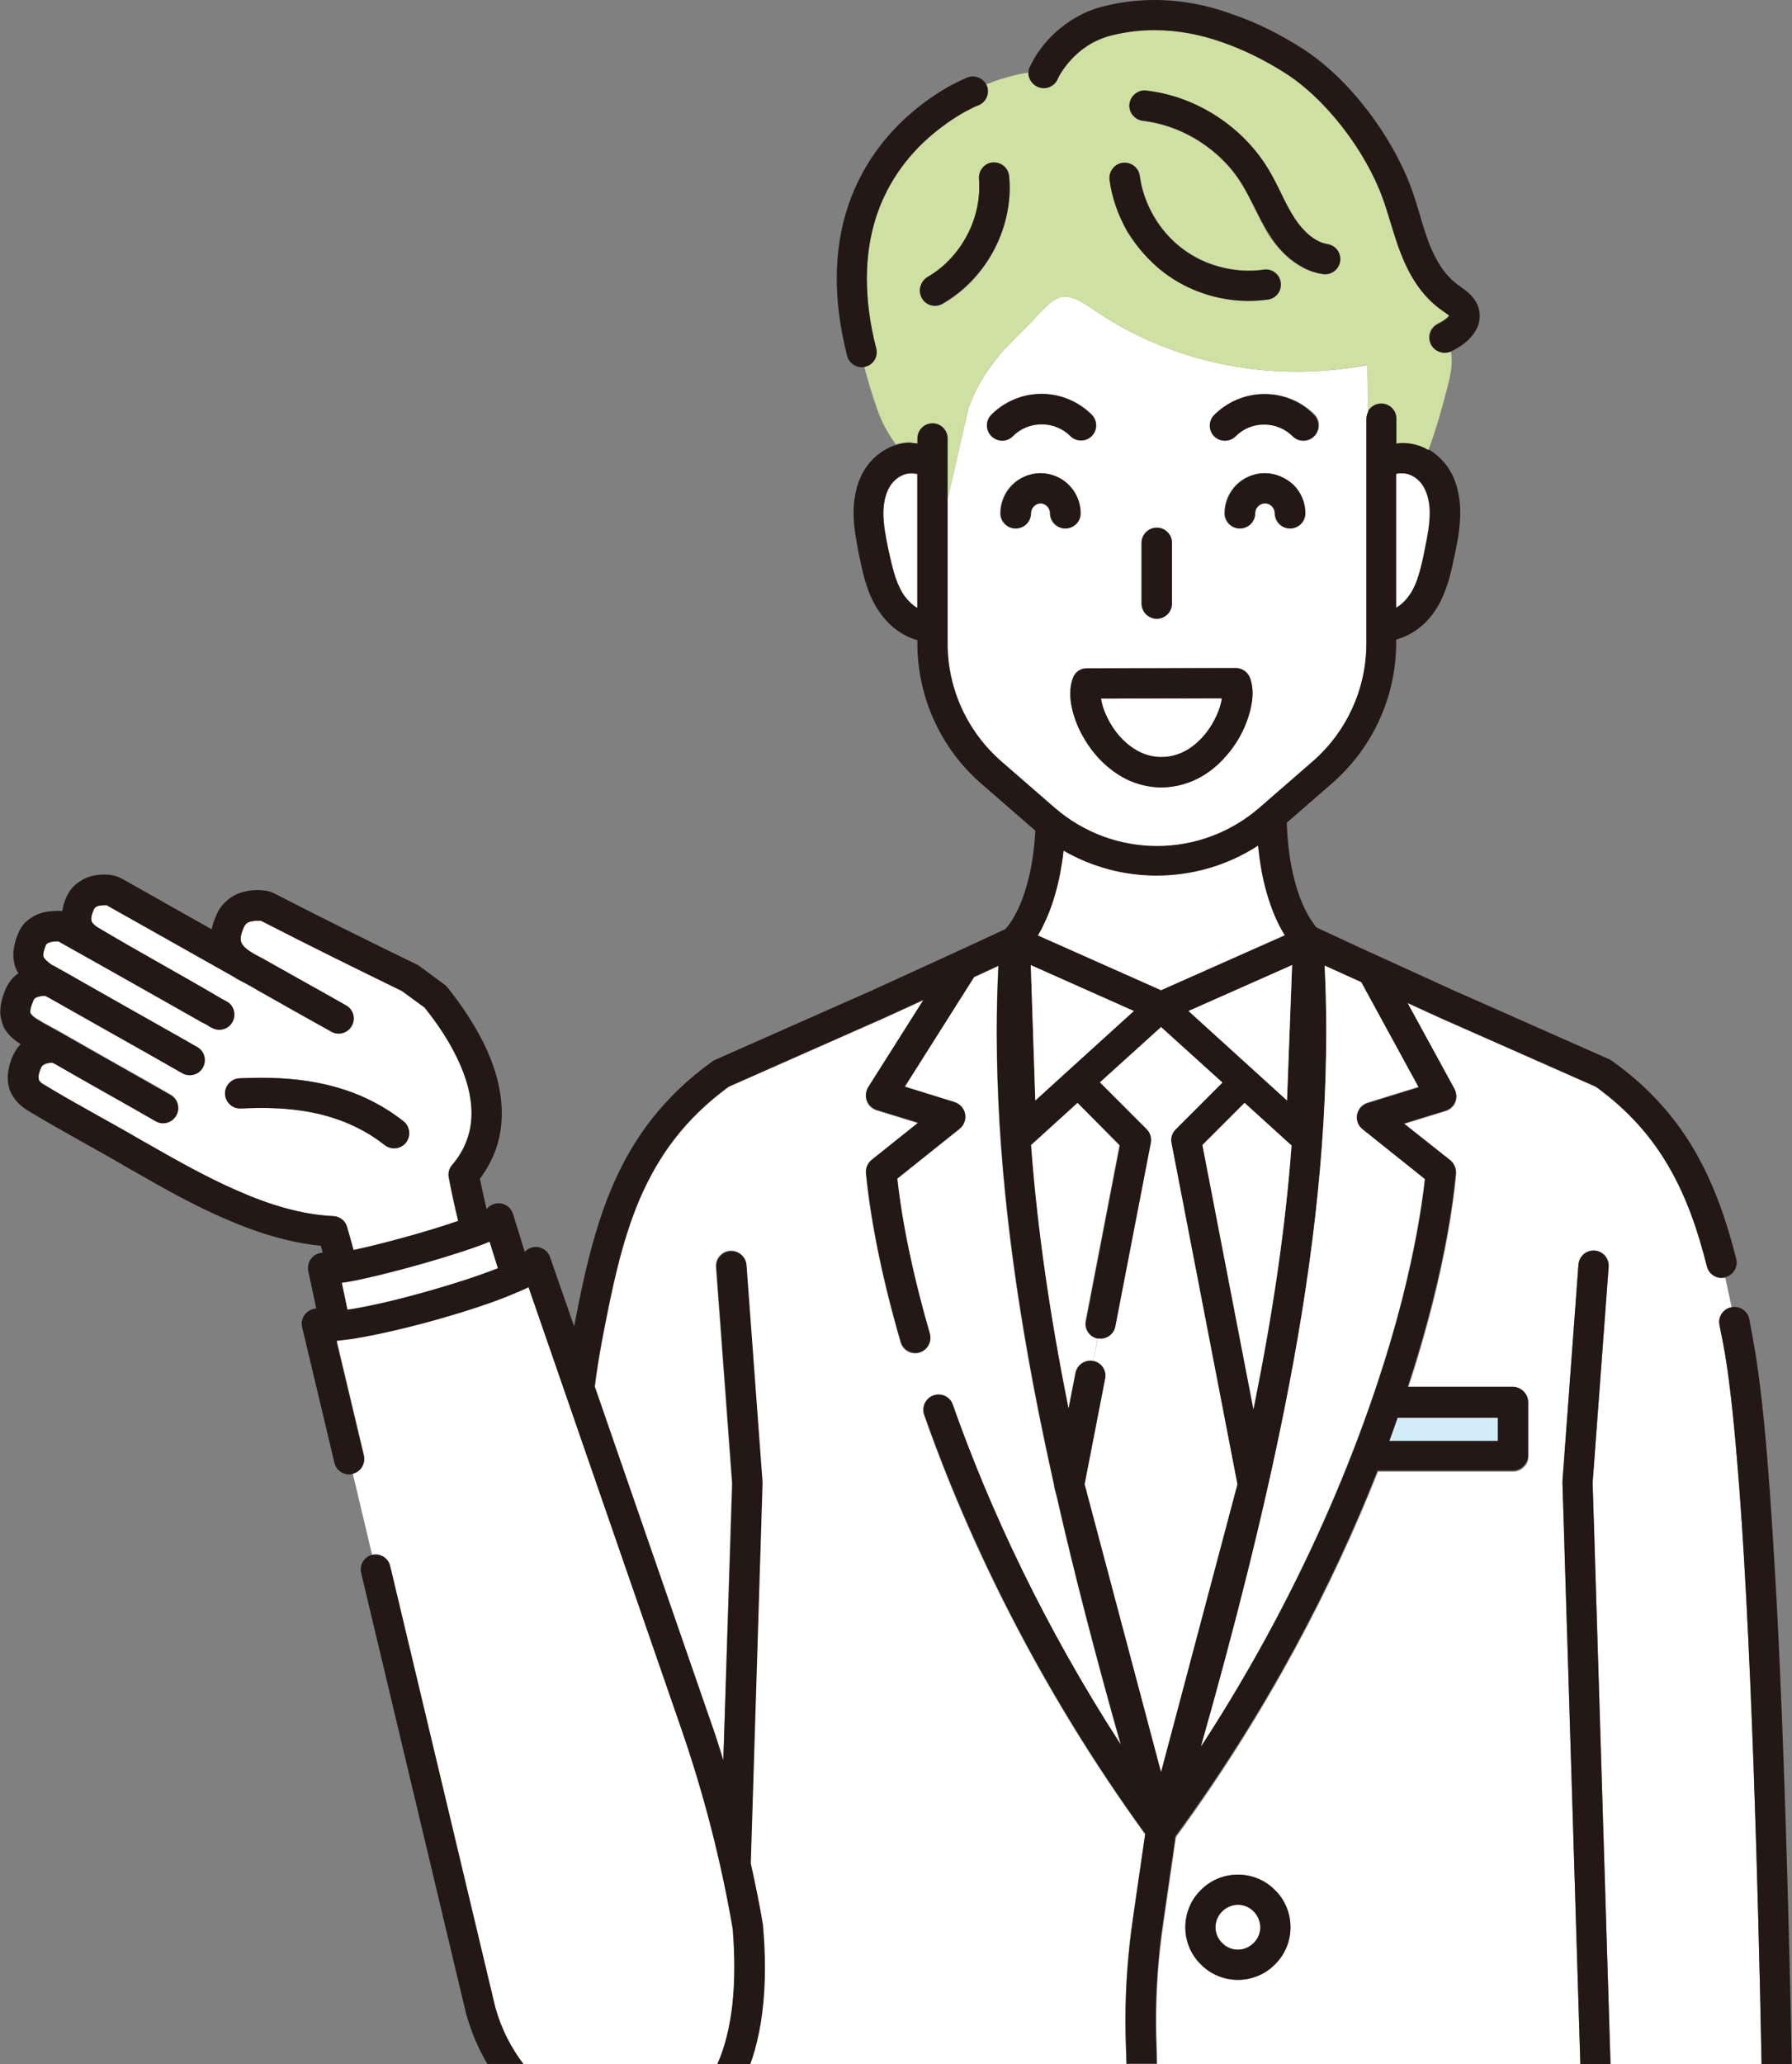 <?xml version="1.0" encoding="utf-8"?>
<!-- Generator: Adobe Illustrator 28.1.0, SVG Export Plug-In . SVG Version: 6.00 Build 0)  -->
<svg version="1.1" id="レイヤー_1" xmlns="http://www.w3.org/2000/svg" xmlns:xlink="http://www.w3.org/1999/xlink" x="0px"
	 y="0px" viewBox="0 0 671.4 773" style="enable-background:new 0 0 671.4 773;" xml:space="preserve">
<rect x="0" y="0" width="671.4" height="773" fill="#808080" stroke="none"/>
<style type="text/css">
	.st0{fill:none;}
	.st1{fill:#FFFFFF;}
	.st2{fill:#231815;}
	.st3{fill:#D2ECFA;}
	.st4{fill:#CEE0A2;}
</style>
<g>
	<polygon class="st0" points="344.3,55.4 344.1,55.2 344.1,55.2 	"/>
	<path class="st1" d="M14.6,404.6c0.2,0.3,0.6,0.9,1.7,1.5c11.6,7.1,25.4,14.3,37.8,21.6c0.1,0.1,0.3,0.1,0.4,0.2
		c10.7,6.1,22.4,12.8,34.4,18c12,5.2,24.2,9,35.9,9.5c2.5,0.1,4.6,1.8,5.2,4.2c0.8,2.8,1.6,5.7,2.4,8.5c1.9-0.4,4-0.9,6.2-1.4
		c7.5-1.8,16.2-4.2,24.1-6.6c3.2-1,6.2-1.9,8.9-2.9c-1.3-5.4-2.5-10.7-3.5-16.2c-0.3-1.7,0.1-3.4,1.2-4.7c2.6-3.1,4.4-6.3,5.6-9.5
		c1.1-3.2,1.7-6.5,1.7-9.9c0-3.3-0.5-6.8-1.4-10.2c-0.9-3.5-2.3-7-4-10.5c-3.2-6.7-7.6-13.2-12.2-18.9l-8.5-6.2
		c-17.2-8.4-34.7-17-51.6-25.7c-0.7-0.4-1.2-0.6-1.3-0.6c-0.1,0,0,0-0.2,0c-0.4,0-0.7,0-1.1,0c-1.1,0-2.1,0.2-2.8,0.4
		c-0.7,0.2-1.2,0.5-1.5,0.9c-0.2,0.3-0.5,0.6-0.7,1.1c-0.4,0.9-0.7,1.7-0.9,2.4c-0.2,0.7-0.3,1.3-0.3,1.8c0,0.8,0.2,1.4,0.5,2.1
		c0.4,0.7,1.1,1.5,2.6,2.5c0.5,0.4,1,0.6,1.4,0.9c0.4,0.3,0.9,0.5,1.6,0.9c1.3,0.7,3,1.6,5.8,3.2c2.7,1.5,7.8,4.4,13.2,7.4
		c5.3,3,10.9,6.1,14.4,8.1c2.7,1.6,3.7,5,2.1,7.7c-1.6,2.7-5,3.7-7.7,2.1c-3.4-1.9-8.9-5-14.3-8c-5.3-3-10.5-5.9-13.3-7.5
		c-2-1.2-3.3-1.9-4.4-2.5c-1.1-0.6-2-1-3-1.6c-0.5-0.3-1-0.6-1.5-0.9c-0.2-0.1-0.4-0.2-0.5-0.3c-15.3-8.6-31-17.5-46.2-26
		c-0.3-0.2-0.6-0.3-0.7-0.4C40.1,339,40,339,40,339l-0.1,0c-0.3,0-0.6,0-0.9,0c-0.9,0-1.7,0.1-2.3,0.3c-0.6,0.2-0.9,0.4-1.2,0.7
		c-0.2,0.2-0.3,0.3-0.4,0.7c-0.6,1.5-0.9,2.7-0.9,3.4c0,0.5,0.1,0.8,0.2,1.1c0.1,0.3,0.4,0.7,0.9,1.1c0.3,0.3,0.8,0.7,1.5,1.1
		c14.4,8.6,31.2,17.8,46.4,26.7c0.4,0.2,1,0.5,1.7,0.9c2.7,1.5,3.7,5,2.2,7.7c-1.5,2.7-5,3.7-7.7,2.2c-0.1,0-0.1-0.1-0.2-0.1
		c-0.2-0.1-0.4-0.2-0.6-0.3c-0.4-0.2-0.8-0.4-1.1-0.7c-0.3-0.2-0.5-0.3-0.7-0.4c-0.4-0.2-0.5-0.3-0.6-0.3l0,0l0,0l0,0l0,0l0,0
		c-0.1,0-0.3-0.2-0.8-0.4c-0.7-0.4-2-1.1-4.4-2.5c-9.5-5.3-35.3-19.9-48.1-27.1c-0.5-0.3-0.9-0.5-1.1-0.6c-0.1,0-0.2,0-0.3,0
		c-0.8,0-1.5,0.1-2.2,0.2c-0.6,0.1-1.1,0.3-1.4,0.5c-0.2,0.1-0.3,0.2-0.4,0.3c-0.1,0.1-0.2,0.3-0.4,0.6c-0.3,0.9-0.6,1.6-0.7,2.2
		c-0.1,0.6-0.2,1-0.2,1.4c0,0.4,0,0.6,0.2,0.8c0.1,0.3,0.4,0.7,1.1,1.3c0.4,0.4,1.1,0.9,1.9,1.5c0.1,0.1,0.2,0.1,0.3,0.2
		c0,0,0,0,0.1,0c0.3,0.1,0.7,0.4,1.3,0.7c0.8,0.5,2.1,1.2,4.1,2.3c3.9,2.2,13.3,7.5,23.1,13.1c9.8,5.5,20.1,11.3,25.6,14.5
		c2.7,1.5,3.7,5,2.1,7.7c-1.5,2.7-5,3.7-7.7,2.1c-5.5-3.1-15.7-8.9-25.6-14.5c-9.8-5.5-19.3-10.9-23.2-13.1c-0.7-0.4-1.2-0.7-1.8-1
		c-0.2-0.1-0.4-0.2-0.6-0.3c-0.1,0-0.2-0.1-0.3-0.1c0,0,0,0-0.1,0c-1,0-1.9,0.1-2.5,0.4c-0.7,0.2-1.1,0.5-1.3,0.7
		c-0.2,0.2-0.3,0.3-0.4,0.7c-0.4,1-0.7,1.8-0.9,2.5c-0.2,0.7-0.2,1.2-0.2,1.5c0,0.3,0,0.5,0.1,0.6c0.1,0.2,0.2,0.4,0.7,0.9
		c0.3,0.3,0.8,0.7,1.4,1.1c2.1,1.3,3.3,2,5.2,3c1.9,1,4.3,2.3,8.2,4.6c3.9,2.2,10.7,6.1,17.8,10.1c7.1,4,14.4,8.1,19.2,10.9
		c2.7,1.6,3.6,5,2.1,7.7c-1.6,2.7-5,3.6-7.7,2.1c-4.8-2.7-12.1-6.9-19.2-10.9c-7.1-4-14-7.9-17.9-10.2c-0.3-0.1-0.5-0.3-0.7-0.4
		c-0.5-0.2-0.8-0.3-0.9-0.4c-0.1,0-0.2,0-0.3,0c-0.9,0-1.6,0.1-2.2,0.4c-0.6,0.2-1,0.5-1.3,0.8c-0.2,0.2-0.4,0.5-0.5,0.8
		c-0.3,0.7-0.6,1.4-0.7,2c-0.2,0.6-0.2,1.1-0.2,1.4c0,0.3,0,0.5,0.1,0.7C14.5,404.3,14.5,404.4,14.6,404.6z M89.7,403.8
		c2.7-0.1,5.4-0.2,8-0.2c9.4,0,18.7,0.9,27.8,3.4c9,2.5,17.7,6.6,25.7,12.9c2.5,1.9,2.9,5.5,0.9,8c-1.9,2.5-5.5,2.9-8,0.9
		c-6.7-5.3-13.9-8.7-21.7-10.9c-7.7-2.1-16-3-24.7-3c-2.5,0-5,0.1-7.5,0.2c-3.1,0.2-5.8-2.3-5.9-5.4
		C84.2,406.6,86.6,403.9,89.7,403.8z"/>
	<path class="st2" d="M90.2,415.1c2.5-0.1,5-0.2,7.5-0.2c8.7,0,17,0.8,24.7,3c7.7,2.2,15,5.6,21.7,10.9c2.5,1.9,6,1.5,8-0.9
		c1.9-2.5,1.5-6-0.9-8c-8-6.3-16.7-10.4-25.7-12.9c-9-2.5-18.3-3.4-27.8-3.4c-2.7,0-5.4,0.1-8,0.2c-3.1,0.2-5.5,2.8-5.4,5.9
		C84.5,412.8,87.1,415.2,90.2,415.1z"/>
	<path class="st1" d="M433.5,773h158.6L586,574.7l-0.6-19.4c0-0.2,0-0.4,0-0.6l6-81.2c0.2-3.1,2.9-5.5,6.1-5.2
		c3.1,0.2,5.5,2.9,5.2,6.1l-6,80.9l0.6,19.1l6.1,198.6H660c-0.7-36.6-1.7-75.1-3-111.6c-1.6-43.9-3.6-84.8-6.3-116
		c-1.5-17.8-3.2-32.4-5.1-42.3c-0.4-2.3-0.9-4.7-1.3-6.9c-0.6-3.1,1.4-6,4.5-6.6c-0.8-3.8-1.6-7.4-2.4-11.1c-3,0.7-6.1-1.1-6.8-4.1
		c-3.4-13.6-7.7-26-14.2-37.2c-6.4-11.1-15-21.1-27.4-30.1l-56.1-24.8l-0.2-0.1l-0.1,0l-14.2-6.5l17.6,32.2c0.8,1.5,0.9,3.3,0.3,4.9
		c-0.6,1.6-2,2.8-3.6,3.3l-15.6,4.8l17.4,13.9c1.5,1.2,2.3,3.1,2.1,5c-1.3,13.8-4.2,30.3-8.9,48.8c-2.5,9.8-5.5,20.3-9.1,31.1h39.4
		c1.5,0,3,0.6,4,1.7c1.1,1.1,1.7,2.5,1.7,4v20c0,1.5-0.6,3-1.7,4c-1.1,1.1-2.5,1.7-4,1.7h-50.7c-16.9,42.7-41.6,90.3-75.7,136.9
		l-4.7,32.4c-1.8,12.2-2.7,24.5-2.7,36.8c0,3.1,0.1,6.2,0.2,9.4L433.5,773z M449.9,707.8c3.5-3.6,8.5-5.8,13.9-5.8
		c5.4,0,10.4,2.2,13.9,5.8c3.6,3.5,5.8,8.5,5.8,13.9c0,5.4-2.2,10.4-5.8,13.9c-3.5,3.6-8.5,5.8-13.9,5.8c-5.4,0-10.4-2.2-13.9-5.8
		c-3.6-3.5-5.8-8.5-5.8-13.9C444.1,716.3,446.3,711.3,449.9,707.8z"/>
	<path class="st1" d="M271,659.2l3.2-103.9l-6-80.9c-0.2-3.1,2.1-5.8,5.2-6.1c3.1-0.2,5.8,2.1,6.1,5.2l6,81.2c0,0.2,0,0.4,0,0.6
		l-4.4,142.2c1.7,7.7,3.3,15.4,4.6,23.2c0,0.2,0,0.3,0,0.5l0,0c0.5,5.4,0.7,10.5,0.7,15.5c0,11.7-1.3,22.1-3.9,31.1
		c-0.5,1.8-1.1,3.5-1.7,5.2h141.2l-0.2-6.2c-0.1-3.3-0.2-6.5-0.2-9.8c0-12.8,0.9-25.7,2.8-38.4l4.6-31.7
		c-39.2-54-66.1-109.3-82.8-157c-1-3,0.5-6.2,3.5-7.2c3-1,6.2,0.5,7.2,3.5c13.7,38.9,34.2,83.1,63,127.4
		c-9.2-32.5-17.3-63.5-24.1-93.4l-0.7-2.6c-0.1-0.4-0.2-0.8-0.2-1.2c-2.1-9.6-4.2-19-6-28.4c-9.9-49.6-15.5-96.3-15.5-141.5
		c0-8.3,0.2-16.5,0.6-24.7l-9.1,4.2l-26,41.1l18.7,5.8c2,0.6,3.5,2.3,3.9,4.4c0.4,2.1-0.4,4.2-2,5.5l-23.4,18.7
		c1.8,15.9,5.7,35.7,12.2,58.1l0,0c0.9,3-0.9,6.2-3.9,7c-3,0.9-6.2-0.9-7-3.9c-7.1-24.4-11.3-45.9-13-63.2c-0.2-1.9,0.6-3.8,2.1-5
		l17.4-13.9l-15.6-4.8c-1.7-0.5-3-1.8-3.6-3.5c-0.6-1.7-0.4-3.5,0.5-5l20.7-32.7l-16.6,7.6l-0.1,0l-0.2,0.1L273.1,407
		c-8.2,6-14.8,12.4-20.1,19.3c-5.5,7-9.7,14.5-13.2,22.6c-6.9,16.1-10.6,34.3-14.4,54.3c-0.9,5-1.8,10.4-2.5,16.1l43,124.2
		C267.7,648.7,269.4,653.9,271,659.2z"/>
	<path class="st2" d="M645.6,503.1c1.9,9.9,3.6,24.5,5.1,42.3c2.7,31.1,4.7,72.1,6.3,116c1.3,36.5,2.3,75,3,111.6h11.3
		c-0.1-5.3-0.2-10.6-0.3-15.9c-1.1-51-2.7-104.6-5-150.6c-1.2-23-2.5-44.1-4-62.1c-1.5-18-3.3-32.8-5.3-43.4c-0.4-2.3-0.9-4.7-1.3-7
		c-0.6-3.1-3.6-5.1-6.7-4.5c0,0,0,0,0,0c-3.1,0.6-5.1,3.6-4.5,6.6C644.7,498.5,645.1,500.8,645.6,503.1z"/>
	<path class="st3" d="M561.2,539.6v-8.7h-37.5c-1,2.9-2.1,5.8-3.1,8.7H561.2z"/>
	<path class="st2" d="M3,387c1.2,1.5,2.7,2.7,4.4,3.8c0.1,0.1,0.2,0.2,0.4,0.2c-0.1,0.1-0.1,0.1-0.2,0.2c-1.1,1.1-2,2.5-2.7,4
		c-0.6,1.2-1,2.5-1.4,3.9c-0.3,1.4-0.6,2.8-0.6,4.3c0,1.1,0.1,2.3,0.4,3.5c0.4,1.8,1.3,3.5,2.5,5c1.2,1.5,2.7,2.8,4.5,3.9
		c12.2,7.4,26.2,14.8,38.4,22c0.2,0.1,0.4,0.2,0.6,0.3c10.6,6.1,22.5,12.9,35,18.3c11.5,5,23.5,8.9,35.9,10.1
		c0.2,0.9,0.5,1.7,0.7,2.6c-0.4,0-0.8,0.1-1.2,0.2c-3,0.7-4.8,3.7-4.2,6.7l3,14c-0.4,0-0.8,0.1-1.2,0.2c-3,0.8-4.8,3.8-4.1,6.8
		l12.1,50.8c0.7,3,3.8,4.9,6.8,4.2c3-0.7,4.9-3.8,4.2-6.8l-10.2-42.8c1.7-0.1,3.6-0.4,5.7-0.7c6-0.9,13.3-2.5,21.1-4.4
		c11.6-2.9,24-6.6,33.7-10.2c2.4-0.9,4.7-1.8,6.7-2.7c1.5-0.7,3-1.3,4.3-1.9c0.1-0.1,0.2-0.1,0.3-0.2l57.1,165
		c8.5,24.5,15,49.7,19.4,75.3c0.4,5,0.6,9.7,0.6,14.3c0,9.6-1,18.1-2.7,25.4c-1,4-2.2,7.7-3.7,11H281c0.6-1.7,1.2-3.4,1.7-5.2
		c2.6-9.1,3.9-19.5,3.9-31.1c0-4.9-0.2-10.1-0.7-15.5l0,0c0-0.2,0-0.3,0-0.5c-1.3-7.8-2.9-15.5-4.6-23.2l4.4-142.2
		c0-0.2,0-0.4,0-0.6l-6-81.2c-0.2-3.1-2.9-5.5-6.1-5.2c-3.1,0.2-5.5,2.9-5.2,6.1l6,80.9L271,659.2c-1.6-5.3-3.3-10.6-5.2-15.8
		l-43-124.2c0.7-5.7,1.6-11.1,2.5-16.1c3.8-20,7.5-38.2,14.4-54.3c3.5-8,7.7-15.5,13.2-22.6c5.4-6.9,11.9-13.3,20.1-19.3l56.1-24.8
		l0.2-0.1l0.1,0l16.6-7.6l-20.7,32.7c-0.9,1.5-1.1,3.3-0.5,5c0.6,1.7,2,2.9,3.6,3.5l15.6,4.8l-17.4,13.9c-1.5,1.2-2.3,3.1-2.1,5
		c1.7,17.3,5.9,38.8,13,63.2c0.9,3,4,4.7,7,3.9c3-0.9,4.7-4,3.9-7l0,0c-6.5-22.4-10.5-42.2-12.2-58.1l23.4-18.7
		c1.6-1.3,2.4-3.4,2-5.5c-0.4-2.1-1.9-3.7-3.9-4.4l-18.7-5.8l26-41.1l9.1-4.2c-0.4,8.2-0.6,16.4-0.6,24.7
		c0,45.2,5.7,91.9,15.5,141.5c1.9,9.4,3.9,18.8,6,28.4c0,0.4,0.1,0.8,0.2,1.2l0.7,2.6c6.8,29.9,14.9,61,24.1,93.4
		c-28.7-44.3-49.3-88.5-63-127.4c-1-3-4.3-4.5-7.2-3.5c-3,1-4.5,4.3-3.5,7.2c16.8,47.7,43.6,103,82.8,157l-4.6,31.7
		c-1.8,12.7-2.8,25.5-2.8,38.4c0,3.3,0.1,6.5,0.2,9.8l0.2,6.2h11.3l-0.2-6.6c-0.1-3.1-0.2-6.2-0.2-9.4c0-12.3,0.9-24.6,2.7-36.8
		l4.7-32.4c34.2-46.6,58.8-94.1,75.7-136.9h50.7c1.5,0,3-0.6,4-1.7c1.1-1.1,1.7-2.5,1.7-4v-20c0-1.5-0.6-3-1.7-4
		c-1.1-1.1-2.5-1.7-4-1.7h-39.4c3.6-10.9,6.6-21.3,9.1-31.1c4.7-18.5,7.6-35,8.9-48.8c0.2-1.9-0.6-3.8-2.1-5L526,420.7l15.6-4.8
		c1.6-0.5,2.9-1.7,3.6-3.3c0.6-1.6,0.5-3.4-0.3-4.9l-17.6-32.2l14.2,6.5l0.1,0l0.2,0.1l56.1,24.8c12.4,9,21,19,27.4,30.1
		c6.5,11.2,10.8,23.7,14.2,37.2c0.8,3,3.8,4.9,6.8,4.1c0,0,0,0,0.1,0c3-0.8,4.9-3.8,4.1-6.9l0,0c-3.6-14.2-8.2-27.7-15.4-40.2
		c-7.2-12.5-17.2-24-31.1-33.9c-0.3-0.2-0.6-0.4-1-0.6l-56.5-25l-0.1,0l-0.2-0.1l-37.7-17.2l-15.3-7.1c-1.4-1.8-2.8-3.9-4-6.3
		c-2.3-4.5-4.1-10.1-5.3-16.3c-1-5.1-1.6-10.7-1.8-16.6l16.9-14.7c15.3-13.3,24.1-32.5,24.1-52.7v-1.2c0.4-0.1,0.8-0.2,1.3-0.4
		c3-1,5.7-2.6,8-4.5c2.3-1.9,4.2-4.2,5.8-6.7l0,0c2.1-3.3,3.4-6.9,4.5-10.3c1-3.4,1.7-6.8,2.4-10.1l0,0c1-4.8,2-9.9,2-15.6
		c0-0.1,0-0.3,0-0.4c0-2.9-0.4-5.9-1.2-8.9c-0.8-3-2.1-5.9-4.1-8.5c-1.8-2.3-4-4.3-6.5-5.8c-0.1-0.1-0.3-0.2-0.4-0.2
		c-2.7-1.5-5.8-2.4-9.1-2.4c-0.6,0-1.3,0-1.9,0.1l0,0c-0.1,0-0.3,0-0.6,0.1v-9.3c0-3.1-2.5-5.7-5.7-5.7c-2.1,0-4,1.2-5,2.9
		c-0.5,0.8-0.7,1.8-0.7,2.8v84.1c0,16.9-7.4,33.1-20.2,44.2l-19.9,17.3l0,0c-11,9.5-24.6,14.3-38.3,14.3c-13.7,0-27.3-4.8-38.3-14.3
		l0,0l-19.9-17.3C362.3,274,355,257.8,355,240.9v-76.8c0-3.1-2.5-5.7-5.7-5.7c-3.1,0-5.7,2.5-5.7,5.7v1.9c-0.3,0-0.5-0.1-0.6-0.1
		l0,0c-0.7-0.1-1.3-0.1-1.9-0.1c-1.9,0-3.6,0.3-5.3,0.8c-1.3,0.4-2.6,0.9-3.8,1.6c-2.7,1.5-5.1,3.5-6.9,6c-2,2.6-3.3,5.6-4.1,8.5
		c-0.8,3-1.2,6-1.2,8.9c0,0.2,0,0.3,0,0.4c0,5.6,1.1,10.8,2,15.6l0,0c0.7,3.2,1.3,6.6,2.4,10.1c1,3.4,2.4,7,4.5,10.3l0,0
		c2.1,3.3,4.8,6.3,8.2,8.6c1.7,1.1,3.5,2.1,5.5,2.7c0.4,0.1,0.8,0.3,1.3,0.4v1.2c0,20.2,8.8,39.5,24.1,52.7l19.9,17.3l0,0
		c0.1,0.1,0.1,0.1,0.2,0.2c-0.4,7.3-1.4,14.1-3.1,20c-1,3.8-2.3,7.2-3.8,10.2c-1.3,2.6-2.7,4.8-4.3,6.6l-18.1,8.4v0l-33.9,15.5
		l-0.2,0.1l-0.1,0l-56.5,25c-0.4,0.2-0.7,0.3-1,0.6c-9.3,6.6-16.8,14-22.9,21.8c-9.2,11.8-15.2,24.8-19.6,38.5
		c-4,12.4-6.7,25.4-9.3,38.9l-9-25.9c-1-2.9-4.1-4.5-7-3.6c-1,0.3-1.9,0.9-2.5,1.6l-4.4-14.2c-0.9-3-4-4.6-7-3.8
		c-1.2,0.4-2.2,1.1-2.9,2c-0.9-3.8-1.7-7.6-2.5-11.4c2.6-3.4,4.5-7.1,5.9-10.8c1.6-4.5,2.3-9.1,2.3-13.7c0-4.5-0.7-8.9-1.8-13.2
		c-1.7-6.4-4.5-12.6-7.8-18.3c-3.3-5.7-7.1-11.1-10.9-15.8c-0.3-0.4-0.7-0.7-1.1-1l-9.5-7c-0.3-0.2-0.6-0.4-0.9-0.5
		c-17.3-8.4-34.9-17.1-51.8-25.8c-0.8-0.4-1.5-0.8-2.5-1.2c-1-0.4-2.2-0.6-3.3-0.7c-0.6,0-1.3-0.1-1.9-0.1c-2.8,0-5.7,0.5-8.5,1.9
		c-1.4,0.7-2.7,1.7-3.9,2.9c-1.2,1.2-2.2,2.6-2.9,4.3c-0.6,1.4-1.2,2.8-1.6,4.3c-0.1,0.4-0.2,0.9-0.3,1.3c-11-6.2-22-12.4-32.8-18.5
		c-0.8-0.4-1.6-0.9-2.5-1.2c-1-0.4-2.1-0.6-3.1-0.7c-0.6,0-1.2-0.1-1.8-0.1c-2.6,0-5.3,0.4-7.9,1.8c-1.3,0.7-2.6,1.6-3.7,2.7
		c-1.1,1.1-2,2.5-2.7,4.1c-0.7,1.6-1.2,3.3-1.5,5.1c-0.3,0-0.5-0.1-0.8-0.1c-0.3,0-0.6,0-1,0c-1.2,0-2.5,0.1-3.8,0.3
		c-2,0.3-4.1,1-6.2,2.4c-1,0.7-2,1.5-2.8,2.5c-0.8,1-1.5,2.2-2,3.5c-0.5,1.2-0.9,2.4-1.2,3.7c-0.3,1.3-0.5,2.6-0.5,4.1
		c0,1.2,0.2,2.5,0.5,3.8c0.3,1.1,0.8,2.1,1.4,3.1c-0.1,0-0.1,0.1-0.2,0.1c-1,0.7-1.9,1.5-2.7,2.6c-0.8,1-1.5,2.2-2,3.4
		c-0.5,1.2-0.9,2.4-1.3,3.8c-0.3,1.3-0.6,2.8-0.6,4.4c0,1.1,0.1,2.3,0.5,3.4C0.9,383.9,1.8,385.6,3,387z M523.1,177.5
		c0.5-0.1,0.9-0.2,1.2-0.2c0.2,0,0.3,0,0.3,0l0.1,0l0,0v0l0.2,0c0.2,0,0.5,0,0.7,0c1.1,0,2.4,0.3,3.7,1c1.2,0.7,2.4,1.7,3.3,2.8
		c1,1.3,1.8,3,2.3,4.8c0.5,1.8,0.8,3.9,0.8,5.9c0,0.1,0,0.2,0,0.3c0,4.1-0.8,8.5-1.8,13.3l0,0c-0.6,3.2-1.3,6.3-2.1,9.1
		c-0.8,2.8-1.9,5.4-3.2,7.6c-1.3,2-3,3.9-4.9,5.1c-0.2,0.1-0.3,0.2-0.5,0.3V177.5z M343.6,227.5c-0.6-0.4-1.3-0.8-1.9-1.4
		c-1.3-1.1-2.6-2.6-3.5-4.1c-1.4-2.2-2.4-4.7-3.2-7.6c-0.8-2.8-1.5-5.9-2.1-9.1l0,0c-1-4.8-1.8-9.2-1.8-13.3c0-0.1,0-0.2,0-0.3
		c0-2.1,0.3-4.1,0.8-5.9c0.5-1.8,1.3-3.5,2.3-4.8c0.9-1.1,2-2.2,3.3-2.8c1.2-0.7,2.5-1,3.7-1c0.2,0,0.5,0,0.7,0l0.2,0v0l0.1,0
		c0.2,0,0.8,0.1,1.5,0.2V227.5z M435,663.5l-28.6-107.7l7.7-39.6c0.6-3.1-1.4-6-4.5-6.6c-3.1-0.6-6,1.4-6.6,4.5l-2.6,13.3
		c-0.1-0.6-0.2-1.1-0.3-1.7c-6.7-33.6-11.4-65.8-13.7-96.9c0,0,0,0,0.1,0l17.3-15.7l15.8,15.8l-12.7,65.8c-0.6,3.1,1.4,6,4.5,6.6
		c3.1,0.6,6-1.4,6.6-4.5l13.3-68.8c0.4-1.8-0.2-3.8-1.6-5.1l-17.5-17.5l22.9-20.7l22.9,20.7l-17.5,17.5c-1.3,1.3-1.9,3.2-1.6,5.1
		l24.7,127.9L435,663.5z M466.3,413l17.3,15.7c0.1,0.1,0.2,0.1,0.3,0.2c-2.3,31.1-7.1,63.2-13.8,96.7c-0.1,0.7-0.3,1.4-0.4,2
		l-19.1-98.9L466.3,413z M561.2,530.9v8.7h-40.7c1.1-2.9,2.1-5.8,3.1-8.7H561.2z M496.9,386.1c0-8.2-0.2-16.4-0.6-24.5l13.7,6.2
		l21.5,39.4l-19.1,5.9c-2,0.6-3.5,2.3-3.9,4.4c-0.4,2.1,0.4,4.2,2,5.5l23.4,18.7c-1.4,12.5-4.1,27.4-8.3,44.1
		C513.7,532.5,489.8,593.1,450,654c12.6-44.4,23.2-86.2,31.2-126.1C491.2,478.1,496.9,431.3,496.9,386.1z M484.1,361.4l-1.9,50.7
		l-36.9-33.5L484.1,361.4z M391.1,346.4c2.8-5.6,4.8-12.1,6.2-19.1c0.5-2.8,1-5.6,1.3-8.6c10.7,6.2,22.8,9.3,34.8,9.3
		c13.2,0,26.5-3.7,38-11.2c0.6,6.1,1.6,11.8,3.1,17.2c1.2,4.4,2.8,8.6,4.7,12.4c0.7,1.4,1.4,2.7,2.2,3.9L435,370.8l-46.1-20.5
		C389.7,349,390.4,347.7,391.1,346.4z M424.8,378.6L400.1,401c0,0,0,0,0,0l-12.2,11.1l-1.7-50.6L424.8,378.6z M183,465.2
		c0.2-0.1,0.3-0.1,0.4-0.2l3.1,9.9c-3.6,1.4-8,3-12.7,4.5c-9.3,3-19.9,6-29.3,8.2c-4.7,1.1-9.1,2-12.9,2.6c-0.5,0.1-0.9,0.1-1.4,0.2
		l-2.1-10c1.6-0.2,3.4-0.6,5.3-0.9c9.7-1.9,23.4-5.6,34.8-9.2C174,468.5,179.1,466.8,183,465.2z M11.6,377.2
		c0.2-0.7,0.5-1.5,0.9-2.5c0.1-0.3,0.2-0.5,0.4-0.7c0.2-0.2,0.6-0.5,1.3-0.7c0.7-0.2,1.6-0.4,2.5-0.4c0,0,0,0,0.1,0
		c0.1,0,0.2,0.1,0.3,0.1c0.2,0.1,0.4,0.2,0.6,0.3c0.5,0.3,1.1,0.6,1.8,1c3.9,2.2,13.3,7.5,23.2,13.1c9.8,5.5,20.1,11.3,25.6,14.5
		c2.7,1.5,6.2,0.6,7.7-2.1c1.5-2.7,0.6-6.2-2.1-7.7c-5.5-3.2-15.8-8.9-25.6-14.5c-9.8-5.5-19.3-10.9-23.1-13.1
		c-2-1.1-3.2-1.8-4.1-2.3c-0.6-0.3-1-0.6-1.3-0.7c0,0,0,0-0.1,0c-0.1-0.1-0.2-0.1-0.3-0.2c-0.8-0.5-1.4-1-1.9-1.5
		c-0.7-0.6-0.9-1.1-1.1-1.3c-0.1-0.3-0.2-0.4-0.2-0.8c0-0.3,0-0.8,0.2-1.4c0.1-0.6,0.4-1.3,0.7-2.2c0.1-0.3,0.2-0.4,0.4-0.6
		c0.1-0.1,0.2-0.2,0.4-0.3c0.3-0.2,0.8-0.3,1.4-0.5c0.6-0.1,1.4-0.2,2.2-0.2c0.1,0,0.2,0,0.3,0c0.2,0.1,0.7,0.3,1.1,0.6
		c12.8,7.1,38.6,21.7,48.1,27.1c2.4,1.3,3.7,2.1,4.4,2.5c0.5,0.3,0.7,0.4,0.8,0.4l0,0l0,0l0,0l0,0c0.1,0,0.2,0.1,0.6,0.3
		c0.2,0.1,0.4,0.2,0.7,0.4c0.4,0.2,0.8,0.4,1.1,0.7c0.2,0.1,0.4,0.2,0.6,0.3c0.1,0,0.1,0.1,0.2,0.1c2.7,1.5,6.2,0.6,7.7-2.2
		c1.5-2.7,0.6-6.2-2.2-7.7c-0.7-0.4-1.3-0.7-1.7-0.9c-15.2-9-32-18.1-46.4-26.7c-0.7-0.4-1.2-0.8-1.5-1.1c-0.5-0.5-0.7-0.8-0.9-1.1
		c-0.1-0.3-0.2-0.6-0.2-1.1c0-0.7,0.2-1.9,0.9-3.4c0.1-0.3,0.3-0.5,0.4-0.7c0.2-0.2,0.6-0.5,1.2-0.7c0.6-0.2,1.4-0.3,2.3-0.3
		c0.3,0,0.6,0,0.9,0l0.1,0c0,0,0.1,0,0.2,0.1c0.1,0.1,0.4,0.2,0.7,0.4c15.2,8.5,30.8,17.4,46.2,26c0.2,0.1,0.3,0.2,0.5,0.3
		c0.5,0.3,1,0.7,1.5,0.9c1,0.6,1.9,1,3,1.6c1.1,0.6,2.5,1.3,4.4,2.5c2.8,1.6,8,4.5,13.3,7.5c5.3,3,10.9,6.1,14.3,8
		c2.7,1.6,6.2,0.6,7.7-2.1c1.6-2.7,0.6-6.2-2.1-7.7c-3.5-2-9-5.1-14.4-8.1c-5.3-3-10.5-5.9-13.2-7.4c-2.8-1.6-4.6-2.6-5.8-3.2
		c-0.6-0.3-1.1-0.6-1.6-0.9c-0.4-0.3-0.9-0.5-1.4-0.9c-1.5-1-2.2-1.9-2.6-2.5c-0.4-0.7-0.5-1.2-0.5-2.1c0-0.5,0.1-1.1,0.3-1.8
		c0.2-0.7,0.5-1.5,0.9-2.4c0.2-0.5,0.5-0.8,0.7-1.1c0.4-0.4,0.8-0.7,1.5-0.9c0.7-0.2,1.7-0.4,2.8-0.4c0.3,0,0.7,0,1.1,0
		c0.2,0,0,0,0.2,0c0.1,0,0.6,0.2,1.3,0.6c16.9,8.7,34.4,17.3,51.6,25.7l8.5,6.2c4.6,5.7,9,12.2,12.2,18.9c1.7,3.5,3,7,4,10.5
		c0.9,3.5,1.4,6.9,1.4,10.2c0,3.4-0.5,6.7-1.7,9.9c-1.1,3.2-2.9,6.4-5.6,9.5c-1.1,1.3-1.6,3-1.2,4.7c1,5.4,2.2,10.8,3.5,16.2
		c-2.7,0.9-5.7,1.9-8.9,2.9c-7.8,2.4-16.6,4.8-24.1,6.6c-2.2,0.5-4.3,1-6.2,1.4c-0.8-2.8-1.6-5.6-2.4-8.5c-0.6-2.4-2.8-4.1-5.2-4.2
		c-11.7-0.5-24-4.2-35.9-9.5c-12-5.2-23.7-11.9-34.4-18c-0.1-0.1-0.3-0.2-0.4-0.2c-12.4-7.3-26.2-14.5-37.8-21.6
		c-1.1-0.6-1.5-1.2-1.7-1.5c-0.1-0.2-0.2-0.3-0.2-0.5c0-0.2-0.1-0.4-0.1-0.7c0-0.4,0.1-0.9,0.2-1.4c0.2-0.6,0.4-1.3,0.7-2
		c0.2-0.3,0.3-0.6,0.5-0.8c0.3-0.3,0.7-0.6,1.3-0.8c0.6-0.2,1.4-0.4,2.2-0.4c0.1,0,0.2,0,0.3,0c0.2,0.1,0.5,0.2,0.9,0.4
		c0.2,0.1,0.5,0.3,0.7,0.4c4,2.3,10.8,6.2,17.9,10.2c7.1,4,14.4,8.1,19.2,10.9c2.7,1.6,6.2,0.6,7.7-2.1c1.6-2.7,0.6-6.2-2.1-7.7
		c-4.8-2.8-12.2-6.9-19.2-10.9c-7.1-4-14-7.9-17.8-10.1c-4-2.3-6.4-3.6-8.2-4.6c-1.9-1-3.1-1.7-5.2-3c-0.7-0.4-1.1-0.8-1.4-1.1
		c-0.5-0.5-0.6-0.7-0.7-0.9c-0.1-0.2-0.1-0.3-0.1-0.6C11.3,378.4,11.4,377.9,11.6,377.2z"/>
	<path class="st2" d="M185.7,751.7l-39.4-165.3c-0.7-3-3.8-4.9-6.8-4.2c-3,0.7-4.9,3.8-4.2,6.8l39.4,165.4l0.1,0.2
		c1.8,6.5,4.5,12.7,7.8,18.3h13.7C191.6,766.9,187.9,759.7,185.7,751.7z"/>
	<path class="st2" d="M586,574.7l6.1,198.3h11.3l-6.1-198.6l-0.6-19.1l6-80.9c0.2-3.1-2.1-5.8-5.2-6.1c-3.1-0.2-5.8,2.1-6.1,5.2
		l-6,81.2c0,0.2,0,0.4,0,0.6L586,574.7z"/>
	<path class="st1" d="M483.9,428.9c-0.1-0.1-0.2-0.1-0.3-0.2L466.3,413l-15.8,15.8l19.1,98.9c0.1-0.7,0.3-1.4,0.4-2
		C476.8,492,481.6,460,483.9,428.9z"/>
	<path class="st1" d="M409.6,509.6l1.6-8.3l0,0c-3.1-0.6-5.1-3.6-4.5-6.6l12.7-65.8L403.7,413l-17.3,15.7c0,0,0,0-0.1,0
		c2.3,31.1,7,63.3,13.7,96.9c0.1,0.6,0.2,1.1,0.3,1.7l2.6-13.3C403.6,511,406.6,509,409.6,509.6z"/>
	<path class="st1" d="M388.9,350.3l46.1,20.5l46.3-20.6c-0.8-1.3-1.5-2.6-2.2-3.9c-1.9-3.8-3.4-7.9-4.7-12.4
		c-1.5-5.3-2.5-11.1-3.1-17.2c-11.5,7.5-24.8,11.2-38,11.2c-12,0-24-3.1-34.8-9.3c-0.3,2.9-0.8,5.8-1.3,8.6
		c-1.4,7-3.4,13.5-6.2,19.1C390.4,347.7,389.7,349,388.9,350.3z"/>
	<path class="st1" d="M469.7,727.6c1.5-1.5,2.4-3.6,2.5-5.9c0-2.3-0.9-4.4-2.5-5.9c-1.5-1.5-3.6-2.5-5.9-2.5c-2.3,0-4.4,0.9-5.9,2.5
		c-1.5,1.5-2.4,3.6-2.5,5.9c0,2.3,0.9,4.4,2.5,5.9c1.5,1.5,3.6,2.5,5.9,2.5C466.1,730.1,468.2,729.2,469.7,727.6z"/>
	<path class="st2" d="M463.8,702c-5.4,0-10.4,2.2-13.9,5.8c-3.6,3.5-5.8,8.5-5.8,13.9c0,5.4,2.2,10.4,5.8,13.9
		c3.5,3.6,8.5,5.8,13.9,5.8c5.4,0,10.4-2.2,13.9-5.8c3.6-3.5,5.8-8.5,5.8-13.9c0-5.4-2.2-10.4-5.8-13.9
		C474.2,704.2,469.2,702,463.8,702z M455.4,721.7c0-2.3,0.9-4.4,2.5-5.9c1.5-1.5,3.6-2.5,5.9-2.5c2.3,0,4.4,0.9,5.9,2.5
		c1.5,1.5,2.4,3.6,2.5,5.9c0,2.3-0.9,4.4-2.5,5.9c-1.5,1.5-3.6,2.5-5.9,2.5c-2.3,0-4.4-0.9-5.9-2.5
		C456.4,726.1,455.4,724.1,455.4,721.7z"/>
	<polygon class="st1" points="445.3,378.6 482.2,412.1 484.1,361.4 	"/>
	<polygon class="st1" points="386.2,361.4 387.9,412.1 400.1,401 400.1,401 424.8,378.6 	"/>
	<path class="st1" d="M496.3,361.6c0.4,8.1,0.6,16.3,0.6,24.5c0,45.3-5.7,92-15.7,141.7c-8,39.9-18.6,81.7-31.2,126.1
		c39.7-60.9,63.6-121.5,75.5-168.3c4.2-16.7,6.9-31.6,8.3-44.1l-23.4-18.7c-1.6-1.3-2.4-3.4-2-5.5c0.4-2.1,1.9-3.7,3.9-4.4l19.1-5.9
		L510,367.8L496.3,361.6z"/>
	<path class="st1" d="M409.6,509.6c3.1,0.6,5.1,3.6,4.5,6.6l-7.7,39.6L435,663.5l28.6-107.7L438.9,428c-0.4-1.8,0.2-3.8,1.6-5.1
		l17.5-17.5L435,384.6l-22.9,20.7l17.5,17.5c1.3,1.3,1.9,3.2,1.6,5.1l-13.3,68.8c-0.6,3.1-3.6,5.1-6.6,4.5L409.6,509.6L409.6,509.6z
		"/>
	<path class="st1" d="M183,465.2c-3.9,1.6-9,3.3-14.8,5.1c-11.5,3.6-25.2,7.2-34.8,9.2c-1.9,0.4-3.7,0.7-5.3,0.9l2.1,10
		c0.4-0.1,0.9-0.1,1.4-0.2c3.7-0.6,8.1-1.5,12.9-2.6c9.4-2.2,20.1-5.2,29.3-8.2c4.7-1.5,9.1-3.1,12.7-4.5l-3.1-9.9
		C183.3,465.1,183.1,465.1,183,465.2z"/>
	<path class="st1" d="M132.2,551.9l7.2,30.3c3-0.7,6.1,1.2,6.8,4.2l39.4,165.3c2.2,7.9,5.9,15.2,10.6,21.3h72.5
		c1.5-3.3,2.7-6.9,3.7-11c1.8-7.3,2.7-15.8,2.7-25.4c0-4.5-0.2-9.3-0.6-14.3c-4.4-25.6-10.9-50.8-19.4-75.3l-57.1-165
		c-0.1,0.1-0.2,0.1-0.3,0.2c-1.3,0.6-2.7,1.3-4.3,1.9c-2.1,0.9-4.3,1.8-6.7,2.7c-9.7,3.6-22.1,7.3-33.7,10.2
		c-7.7,1.9-15.1,3.5-21.1,4.4c-2.1,0.3-3.9,0.5-5.7,0.7l10.2,42.8C137.1,548.1,135.2,551.2,132.2,551.9z"/>
	<path class="st1" d="M485.9,139.2c-26.4,0-52.9-7.6-74.9-22.4c-1.8-1.2-3.5-2.4-5.1-3.3c-1.6-1-3.1-1.7-4.4-2
		c-0.9-0.3-1.7-0.4-2.4-0.4c-0.2,0-0.5,0-0.7,0c-0.8,0.1-1.6,0.3-2.5,0.8c-0.9,0.4-1.8,1-2.7,1.8c-1.9,1.6-4,3.8-6.1,6.2
		c-1.6,1.7-3.4,3.4-5.4,5.4c-2,2-4.2,4.2-6.5,6.8c-4.4,5.1-8.8,11.4-11.7,19.1l0,0c-0.2,0.4-0.4,0.9-0.6,1.4l-7.3,31.9l-0.5,2v54.5
		c0,16.9,7.4,33.1,20.2,44.2l19.9,17.3l0,0c11,9.5,24.6,14.3,38.3,14.3c13.7,0,27.3-4.8,38.3-14.3l0,0l19.9-17.3
		c12.8-11.1,20.2-27.2,20.2-44.2v-84.1c0-1,0.3-1.9,0.7-2.8l-0.3-17.4C503.6,138.3,494.7,139.2,485.9,139.2z M427.7,203.3
		c0-3.1,2.5-5.7,5.7-5.7c3.1,0,5.7,2.5,5.7,5.7V226c0,3.1-2.5,5.7-5.7,5.7c-3.1,0-5.7-2.5-5.7-5.7V203.3z M463,250.1
		c2.3,0,4.4,1.4,5.3,3.6c0.7,1.9,1,3.8,1,5.8c0,2-0.3,4-0.8,6.1c-0.5,2.1-1.2,4.2-2.1,6.3c-1.9,4.3-4.5,8.5-8.1,12.3
		c-2.4,2.5-5.2,4.8-8.3,6.6c-4.2,2.4-9.2,3.9-14.7,4l-0.1,0c-3.6,0-7-0.7-10.1-1.8c-3.1-1.1-5.9-2.7-8.4-4.6
		c-5-3.8-8.7-8.6-11.4-13.5c-1.7-3.3-3-6.6-3.7-9.9c-0.4-1.8-0.6-3.7-0.6-5.4c0-1.9,0.2-3.8,1-5.8c0.8-2.2,2.9-3.6,5.3-3.6
		L463,250.1z M371.5,163.3c-2.2-2.2-2.2-5.8,0-8c4.8-4.8,11.5-7.8,18.8-7.8c7.3,0,14,3,18.8,7.8c2.2,2.2,2.2,5.8,0,8
		c-2.2,2.2-5.8,2.2-8,0c-2.8-2.8-6.5-4.4-10.7-4.4c-4.2,0-8,1.7-10.8,4.4C377.3,165.6,373.7,165.6,371.5,163.3z M386.1,192.2
		c0,3.1-2.5,5.7-5.7,5.7c-3.1,0-5.7-2.5-5.7-5.7c0-4.1,1.7-7.9,4.4-10.6c2.7-2.7,6.5-4.4,10.6-4.4c4.1,0,7.9,1.7,10.6,4.4
		c2.7,2.7,4.4,6.5,4.4,10.6c0,3.1-2.5,5.7-5.7,5.7c-3.1,0-5.7-2.5-5.7-5.7c0-1-0.4-1.9-1.1-2.6c-0.7-0.7-1.6-1.1-2.6-1.1
		c-1,0-1.9,0.4-2.6,1.1C386.5,190.3,386.1,191.2,386.1,192.2z M483.2,197.9c-3.1,0-5.7-2.5-5.7-5.7c0-1-0.4-1.9-1.1-2.6
		c-0.7-0.7-1.6-1.1-2.6-1.1c-1,0-1.9,0.4-2.6,1.1c-0.7,0.7-1.1,1.6-1.1,2.6c0,3.1-2.5,5.7-5.7,5.7c-3.1,0-5.7-2.5-5.7-5.7
		c0-4.1,1.7-7.9,4.4-10.6c2.7-2.7,6.5-4.4,10.6-4.4c4.1,0,7.9,1.7,10.6,4.4c2.7,2.7,4.4,6.5,4.4,10.6
		C488.9,195.3,486.3,197.9,483.2,197.9z M492.5,163.3c-2.2,2.2-5.8,2.2-8,0c-2.8-2.8-6.5-4.4-10.7-4.4c-4.2,0-8,1.7-10.7,4.4
		c-2.2,2.2-5.8,2.2-8,0c-2.2-2.2-2.2-5.8,0-8c4.8-4.8,11.5-7.8,18.8-7.8c7.3,0,14,3,18.8,7.8C494.7,157.5,494.7,161.1,492.5,163.3z"
		/>
	<path class="st1" d="M412.5,261.6c0.1,0.5,0.2,1,0.3,1.5c0.3,1.4,0.8,2.9,1.5,4.4c1.4,3.1,3.4,6.3,5.9,9c1.7,1.8,3.6,3.3,5.7,4.5
		c2.8,1.5,5.8,2.4,9.2,2.5c2.3,0,4.3-0.4,6.3-1.1c2-0.7,3.8-1.7,5.5-3c3.4-2.5,6.2-6.1,8.1-9.8c1.3-2.4,2.2-4.9,2.6-7
		c0.1-0.4,0.1-0.8,0.2-1.1L412.5,261.6z"/>
	<path class="st4" d="M343.1,166L343.1,166c0.1,0,0.3,0,0.6,0.1v-1.9c0-3.1,2.5-5.7,5.7-5.7c3.1,0,5.7,2.5,5.7,5.7v22.3l0.5-2
		l7.3-31.9c0.3-0.5,0.5-0.9,0.6-1.4l0,0c2.9-7.8,7.3-14.1,11.7-19.1c2.2-2.5,4.4-4.8,6.5-6.8c2-2,3.9-3.7,5.4-5.4
		c2.1-2.4,4.2-4.6,6.1-6.2c1-0.8,1.9-1.4,2.7-1.8c0.9-0.4,1.7-0.7,2.5-0.8c0.2,0,0.5,0,0.7,0c0.7,0,1.5,0.1,2.4,0.4
		c1.3,0.4,2.8,1.1,4.4,2c1.6,0.9,3.3,2.1,5.1,3.3c22,14.8,48.5,22.4,74.9,22.4c8.8,0,17.7-0.9,26.3-2.6l0.3,17.4
		c1-1.7,2.8-2.9,5-2.9c3.1,0,5.7,2.5,5.7,5.7v9.3c0.3,0,0.5-0.1,0.6-0.1l0,0c0.7-0.1,1.3-0.1,1.9-0.1c3.3,0,6.4,0.9,9.1,2.4
		c0.1,0.1,0.3,0.2,0.4,0.2c2.9-7.9,5.2-15.9,7.2-23.9c0.7-2.8,1.5-6,1.5-9.7c0-1.1-0.1-2.3-0.3-3.5c0,0,0,0,0,0
		c-2.8,1.4-6.2,0.2-7.6-2.7c-1.4-2.8-0.2-6.2,2.7-7.6c0.8-0.4,1.7-0.9,2.4-1.4c0.7-0.5,1.3-1,1.6-1.4c0.1-0.1,0.1-0.2,0.2-0.2
		c-0.1-0.1-0.2-0.2-0.3-0.3c-0.6-0.5-1.6-1.2-2.8-2l0,0c-3.7-2.7-6.7-6-9.2-9.6c-2.4-3.5-4.3-7.3-5.7-11.1l0,0
		c-1.5-3.7-2.6-7.4-3.7-11c-1.1-3.6-2.1-7-3.3-10.2l0,0c-3.1-8.4-8.4-17.8-14.9-26.3c-6.5-8.5-14.4-16-22.2-20.8
		c-7-4.3-14.6-8.2-22.8-11.1c-8.1-2.8-16.7-4.6-25.6-4.6c-5.1,0-10.4,0.6-15.7,1.9c-3.7,0.9-6.8,2.3-9.4,4c-2.6,1.7-4.7,3.5-6.3,5.4
		c-3.3,3.6-4.8,7-4.8,7l0,0c-1.2,2.9-4.5,4.2-7.4,3c-2.2-0.9-3.5-3-3.5-5.2c-2.8,0.4-5.5,1-8.2,1.8c-2.6,0.7-5.1,1.6-7.6,2.6
		c0.1,0.1,0.1,0.3,0.2,0.4c1.1,2.9-0.3,6.2-3.3,7.3l0,0l0,0l-0.1,0c-0.1,0-0.2,0.1-0.4,0.2c-0.3,0.1-0.9,0.4-1.6,0.7
		c-1.4,0.7-3.4,1.7-5.8,3.2c-4.1,2.5-9.4,6.3-14.5,11.6l0.2,0.2l-0.2-0.2c-0.8,0.8-1.6,1.6-2.3,2.5c-3.9,4.4-7.5,9.6-10.5,15.9
		c-3.9,8.3-6.5,18.4-6.5,30.8c0,7.8,1,16.5,3.5,26.1c0.8,3-1,6.1-4.1,6.9c-0.1,0-0.2,0-0.3,0.1c1.3,5,2.9,10.3,4.8,15.8c0,0,0,0,0,0
		c1.1,3.2,2.5,6.3,4.3,9.2c0.9,1.5,1.8,2.8,2.7,4.1c1.7-0.5,3.5-0.8,5.3-0.8C341.8,165.9,342.4,165.9,343.1,166z M361.6,89.6
		c3.4-5.9,5.3-12.7,5.3-19.4c0-1,0-2.1-0.1-3.1c-0.3-3.1,2-5.9,5.2-6.1s5.9,2,6.1,5.2c0.1,1.4,0.2,2.7,0.2,4.1
		c0,8.9-2.5,17.5-6.8,25.1c-4.4,7.6-10.6,14.1-18.4,18.5c-2.7,1.5-6.2,0.6-7.7-2.1c-1.5-2.7-0.6-6.2,2.1-7.7
		C353.3,100.6,358.2,95.5,361.6,89.6z M470.1,78.1c-1.6-3.2-3-6.2-4.7-8.8l0,0c-3.9-6.5-9.5-12.1-15.9-16.2
		c-6.5-4.2-13.8-6.9-21.4-7.8c-3.1-0.4-5.3-3.2-5-6.3c0.4-3.1,3.2-5.3,6.3-5c9.4,1.1,18.3,4.5,26.2,9.5c7.9,5.1,14.6,11.8,19.5,19.9
		l0,0c2,3.3,3.6,6.6,5.1,9.7c1.5,3.1,3,6,4.7,8.6l0,0c1.2,1.9,2.6,3.7,4.2,5.2c1.5,1.5,3.2,2.7,4.8,3.5c1.1,0.5,2.2,0.9,3.4,1.1
		c3.1,0.5,5.2,3.4,4.7,6.5c-0.5,3.1-3.4,5.2-6.5,4.7c-2.3-0.4-4.5-1.1-6.5-2c-2-1-3.8-2.1-5.5-3.5c-3.3-2.7-6-5.9-8.2-9.2l0,0
		C473.3,84.6,471.7,81.3,470.1,78.1z M415.8,67.3c-0.4-3.1,1.8-6,4.9-6.4c3.1-0.4,6,1.8,6.4,4.9c0.7,5.3,2.5,10.5,5.3,15.2
		c2.7,4.7,6.4,8.8,10.6,12l0,0c7,5.3,16,8.3,24.9,8.3c1.9,0,3.8-0.1,5.6-0.4c3.1-0.4,6,1.7,6.4,4.8c0.4,3.1-1.7,6-4.8,6.4
		c-2.4,0.3-4.8,0.5-7.2,0.5c-11.3,0-22.6-3.7-31.7-10.6c0,0,0,0,0,0l0,0c0,0,0,0,0,0c-5.5-4.2-10.1-9.4-13.6-15.3
		C419.1,80.8,416.8,74.2,415.8,67.3z"/>
	<path class="st1" d="M523.1,177.5v50c0.2-0.1,0.3-0.2,0.5-0.3c1.9-1.2,3.6-3.1,4.9-5.1c1.4-2.2,2.4-4.7,3.2-7.6
		c0.8-2.8,1.5-5.9,2.1-9.1l0,0c1-4.8,1.8-9.2,1.8-13.3c0-0.1,0-0.2,0-0.3c0-2.1-0.3-4.1-0.8-5.9c-0.5-1.8-1.3-3.5-2.3-4.8
		c-0.9-1.1-2-2.2-3.3-2.8c-1.2-0.7-2.5-1-3.7-1c-0.2,0-0.5,0-0.7,0l-0.2,0v0l0,0l-0.1,0c-0.1,0-0.2,0-0.3,0
		C524,177.3,523.6,177.4,523.1,177.5z"/>
	<path class="st1" d="M335,214.5c0.8,2.8,1.9,5.4,3.2,7.6c0.9,1.5,2.2,2.9,3.5,4.1c0.6,0.5,1.2,1,1.9,1.4v-50
		c-0.7-0.1-1.3-0.2-1.5-0.2l-0.1,0v0l-0.2,0c-0.2,0-0.5,0-0.7,0c-1.1,0-2.4,0.3-3.7,1c-1.2,0.7-2.4,1.7-3.3,2.8
		c-1,1.3-1.8,3-2.3,4.8c-0.5,1.8-0.8,3.9-0.8,5.9c0,0.1,0,0.2,0,0.3c0,4.1,0.8,8.5,1.8,13.3l0,0C333.5,208.6,334.2,211.7,335,214.5z
		"/>
	<path class="st2" d="M433.4,231.7c3.1,0,5.7-2.5,5.7-5.7v-22.7c0-3.1-2.5-5.7-5.7-5.7c-3.1,0-5.7,2.5-5.7,5.7V226
		C427.7,229.1,430.2,231.7,433.4,231.7z"/>
	<path class="st2" d="M473.9,177.2c-4.1,0-7.9,1.7-10.6,4.4c-2.7,2.7-4.4,6.5-4.4,10.6c0,3.1,2.5,5.7,5.7,5.7c3.1,0,5.7-2.5,5.7-5.7
		c0-1,0.4-1.9,1.1-2.6c0.7-0.7,1.6-1.1,2.6-1.1c1,0,1.9,0.4,2.6,1.1c0.7,0.7,1.1,1.6,1.1,2.6c0,3.1,2.5,5.7,5.7,5.7
		c3.1,0,5.7-2.5,5.7-5.7c0-4.1-1.7-7.9-4.4-10.6C481.8,178.9,478,177.2,473.9,177.2z"/>
	<path class="st2" d="M392.4,189.6c0.7,0.7,1.1,1.6,1.1,2.6c0,3.1,2.5,5.7,5.7,5.7c3.1,0,5.7-2.5,5.7-5.7c0-4.1-1.7-7.9-4.4-10.6
		c-2.7-2.7-6.5-4.4-10.6-4.4c-4.1,0-7.9,1.7-10.6,4.4c-2.7,2.7-4.4,6.5-4.4,10.6c0,3.1,2.5,5.7,5.7,5.7c3.1,0,5.7-2.5,5.7-5.7
		c0-1,0.4-1.9,1.1-2.6c0.7-0.7,1.6-1.1,2.6-1.1C390.8,188.5,391.7,188.9,392.4,189.6z"/>
	<path class="st2" d="M402,253.9c-0.7,1.9-1,3.8-1,5.8c0,1.8,0.2,3.6,0.6,5.4c0.7,3.2,1.9,6.6,3.7,9.9c2.6,4.9,6.4,9.8,11.4,13.5
		c2.5,1.9,5.3,3.5,8.4,4.6c3.1,1.1,6.5,1.8,10.1,1.8l0.1,0c5.5-0.1,10.5-1.6,14.7-4c3.2-1.8,6-4.1,8.3-6.6c3.6-3.8,6.3-8,8.1-12.3
		c0.9-2.1,1.6-4.3,2.1-6.3c0.5-2.1,0.8-4.1,0.8-6.1c0-1.9-0.3-3.9-1-5.8c-0.9-2.2-3-3.6-5.3-3.6l-55.8,0.1
		C404.9,250.2,402.8,251.7,402,253.9z M455,269.6c-1.9,3.7-4.7,7.2-8.1,9.8c-1.7,1.3-3.5,2.3-5.5,3c-1.9,0.7-4,1.1-6.3,1.1
		c-3.4,0-6.5-0.9-9.2-2.5c-2.1-1.2-4-2.7-5.7-4.5c-2.6-2.7-4.6-5.9-5.9-9c-0.7-1.5-1.2-3.1-1.5-4.4c-0.1-0.5-0.2-1.1-0.3-1.5
		l45.3-0.1c-0.1,0.4-0.1,0.7-0.2,1.1C457.2,264.7,456.3,267.1,455,269.6z"/>
	<path class="st2" d="M473.7,147.6c-7.3,0-14,3-18.8,7.8c-2.2,2.2-2.2,5.8,0,8c2.2,2.2,5.8,2.2,8,0c2.8-2.8,6.5-4.4,10.7-4.4
		c4.2,0,8,1.7,10.7,4.4c2.2,2.2,5.8,2.2,8,0c2.2-2.2,2.2-5.8,0-8C487.7,150.5,481,147.6,473.7,147.6z"/>
	<path class="st2" d="M379.5,163.3c2.8-2.8,6.5-4.4,10.8-4.4c4.2,0,8,1.7,10.7,4.4c2.2,2.2,5.8,2.2,8,0c2.2-2.2,2.2-5.8,0-8
		c-4.8-4.8-11.5-7.8-18.8-7.8c-7.3,0-14,3-18.8,7.8c-2.2,2.2-2.2,5.8,0,8C373.7,165.6,377.3,165.6,379.5,163.3z"/>
	<path class="st2" d="M483.6,97.1c1.7,1.3,3.5,2.5,5.5,3.5c2,1,4.2,1.7,6.5,2c3.1,0.5,6-1.6,6.5-4.7c0.5-3.1-1.6-6-4.7-6.5
		c-1.1-0.2-2.3-0.5-3.4-1.1c-1.7-0.8-3.3-2-4.8-3.5c-1.5-1.5-3-3.3-4.2-5.2l0,0c-1.7-2.6-3.2-5.5-4.7-8.6c-1.5-3.1-3.1-6.4-5.1-9.7
		l0,0c-4.9-8.1-11.6-14.8-19.5-19.9c-7.9-5.1-16.8-8.4-26.2-9.5c-3.1-0.4-5.9,1.9-6.3,5c-0.4,3.1,1.9,5.9,5,6.3
		c7.5,0.9,14.9,3.6,21.4,7.8c6.5,4.2,12,9.7,15.9,16.2l0,0c1.6,2.7,3.1,5.7,4.7,8.8c1.6,3.2,3.2,6.5,5.4,9.8l0,0
		C477.6,91.2,480.3,94.4,483.6,97.1z"/>
	<polygon class="st2" points="436.1,102.1 436.1,102.1 436.1,102.1 	"/>
	<path class="st2" d="M436.1,102.1c9.1,6.9,20.4,10.6,31.7,10.6c2.4,0,4.8-0.2,7.2-0.5c3.1-0.4,5.3-3.3,4.8-6.4
		c-0.4-3.1-3.3-5.3-6.4-4.8c-1.9,0.3-3.7,0.4-5.6,0.4c-8.9,0-17.9-2.9-24.9-8.3l0,0c-4.3-3.2-7.9-7.4-10.6-12
		c-2.7-4.7-4.6-9.9-5.3-15.2c-0.4-3.1-3.3-5.3-6.4-4.9c-3.1,0.4-5.3,3.3-4.9,6.4c0.9,6.9,3.3,13.4,6.7,19.4
		C426,92.6,430.6,97.9,436.1,102.1z"/>
	<path class="st2" d="M345.4,111.6c1.5,2.7,5,3.7,7.7,2.1c7.7-4.4,14-10.9,18.4-18.5c4.4-7.6,6.8-16.3,6.8-25.1
		c0-1.4-0.1-2.7-0.2-4.1c-0.3-3.1-3-5.4-6.1-5.2s-5.4,3-5.2,6.1c0.1,1,0.1,2,0.1,3.1c0,6.7-1.9,13.5-5.3,19.4
		c-3.4,5.9-8.3,11-14.1,14.3C344.8,105.4,343.8,108.9,345.4,111.6z"/>
	<path class="st2" d="M388.9,32.6c2.9,1.2,6.2-0.2,7.4-3l0,0c0-0.1,1.5-3.4,4.8-7c1.6-1.8,3.7-3.7,6.3-5.4c2.6-1.7,5.7-3.1,9.4-4
		c5.3-1.3,10.6-1.9,15.7-1.9c8.9,0,17.5,1.7,25.6,4.6c8.1,2.8,15.8,6.7,22.8,11.1c7.8,4.8,15.6,12.3,22.2,20.8
		c6.6,8.5,11.9,17.9,14.9,26.3l0,0c1.2,3.2,2.2,6.7,3.3,10.2c1.1,3.6,2.2,7.2,3.7,11l0,0c1.5,3.7,3.3,7.5,5.7,11.1
		c2.4,3.5,5.4,6.9,9.2,9.6l0,0c1.2,0.9,2.2,1.5,2.8,2c0.1,0.1,0.2,0.2,0.3,0.3c-0.1,0.1-0.1,0.1-0.2,0.2c-0.3,0.4-0.9,0.9-1.6,1.4
		c-0.7,0.5-1.6,1-2.4,1.4c-2.8,1.4-4,4.7-2.7,7.6c1.4,2.8,4.7,4,7.6,2.7c0,0,0,0,0,0c2.2-1.1,4.6-2.5,6.6-4.5c1-1,2-2.2,2.8-3.7
		c0.8-1.4,1.3-3.2,1.3-5.2c0-1.1-0.2-2.3-0.6-3.4c-0.4-1.3-1.1-2.3-1.8-3.2c-1-1.3-2.1-2.2-3.1-3c-1-0.7-1.8-1.3-2.5-1.8
		c-2.5-1.8-4.6-4.1-6.4-6.7c-1.8-2.7-3.3-5.7-4.5-8.8l0,0c-1.2-3.2-2.3-6.5-3.3-10.1c-1.1-3.5-2.1-7.2-3.5-10.9l0,0
		c-3.6-9.7-9.4-20-16.6-29.3c-7.2-9.3-15.8-17.7-25.2-23.5c-7.5-4.7-15.9-9-25-12.1C452.7,2,442.9,0,432.5,0c-6,0-12.1,0.7-18.4,2.2
		c-5.2,1.2-9.6,3.3-13.2,5.7c-5.5,3.6-9.2,7.8-11.6,11.2c-2.4,3.4-3.4,5.9-3.6,6.2c-0.3,0.7-0.4,1.5-0.4,2.2
		C385.4,29.6,386.7,31.7,388.9,32.6z"/>
	<path class="st2" d="M328.3,130.5c-2.5-9.7-3.5-18.4-3.5-26.1c0-12.4,2.6-22.5,6.5-30.8c2.9-6.2,6.6-11.5,10.5-15.9
		c0.8-0.9,1.6-1.7,2.3-2.5l0,0c5.1-5.2,10.4-9,14.5-11.6c2.4-1.5,4.4-2.5,5.8-3.2c0.7-0.3,1.2-0.6,1.6-0.7c0.2-0.1,0.3-0.1,0.4-0.2
		l0.1,0l0,0l0,0c2.9-1.1,4.4-4.4,3.3-7.3c-0.1-0.2-0.1-0.3-0.2-0.4c-1.3-2.6-4.4-3.9-7.1-2.8c-0.2,0.1-3.3,1.3-7.9,3.9
		c-6.8,4-17,11.1-25.6,22.7c-4.3,5.8-8.2,12.7-11,20.8c-2.8,8.1-4.5,17.4-4.5,27.9c0,8.8,1.2,18.4,3.9,29c0.8,2.9,3.7,4.7,6.6,4.1
		c0.1,0,0.2,0,0.3-0.1C327.2,136.6,329.1,133.6,328.3,130.5z"/>
</g>
</svg>
